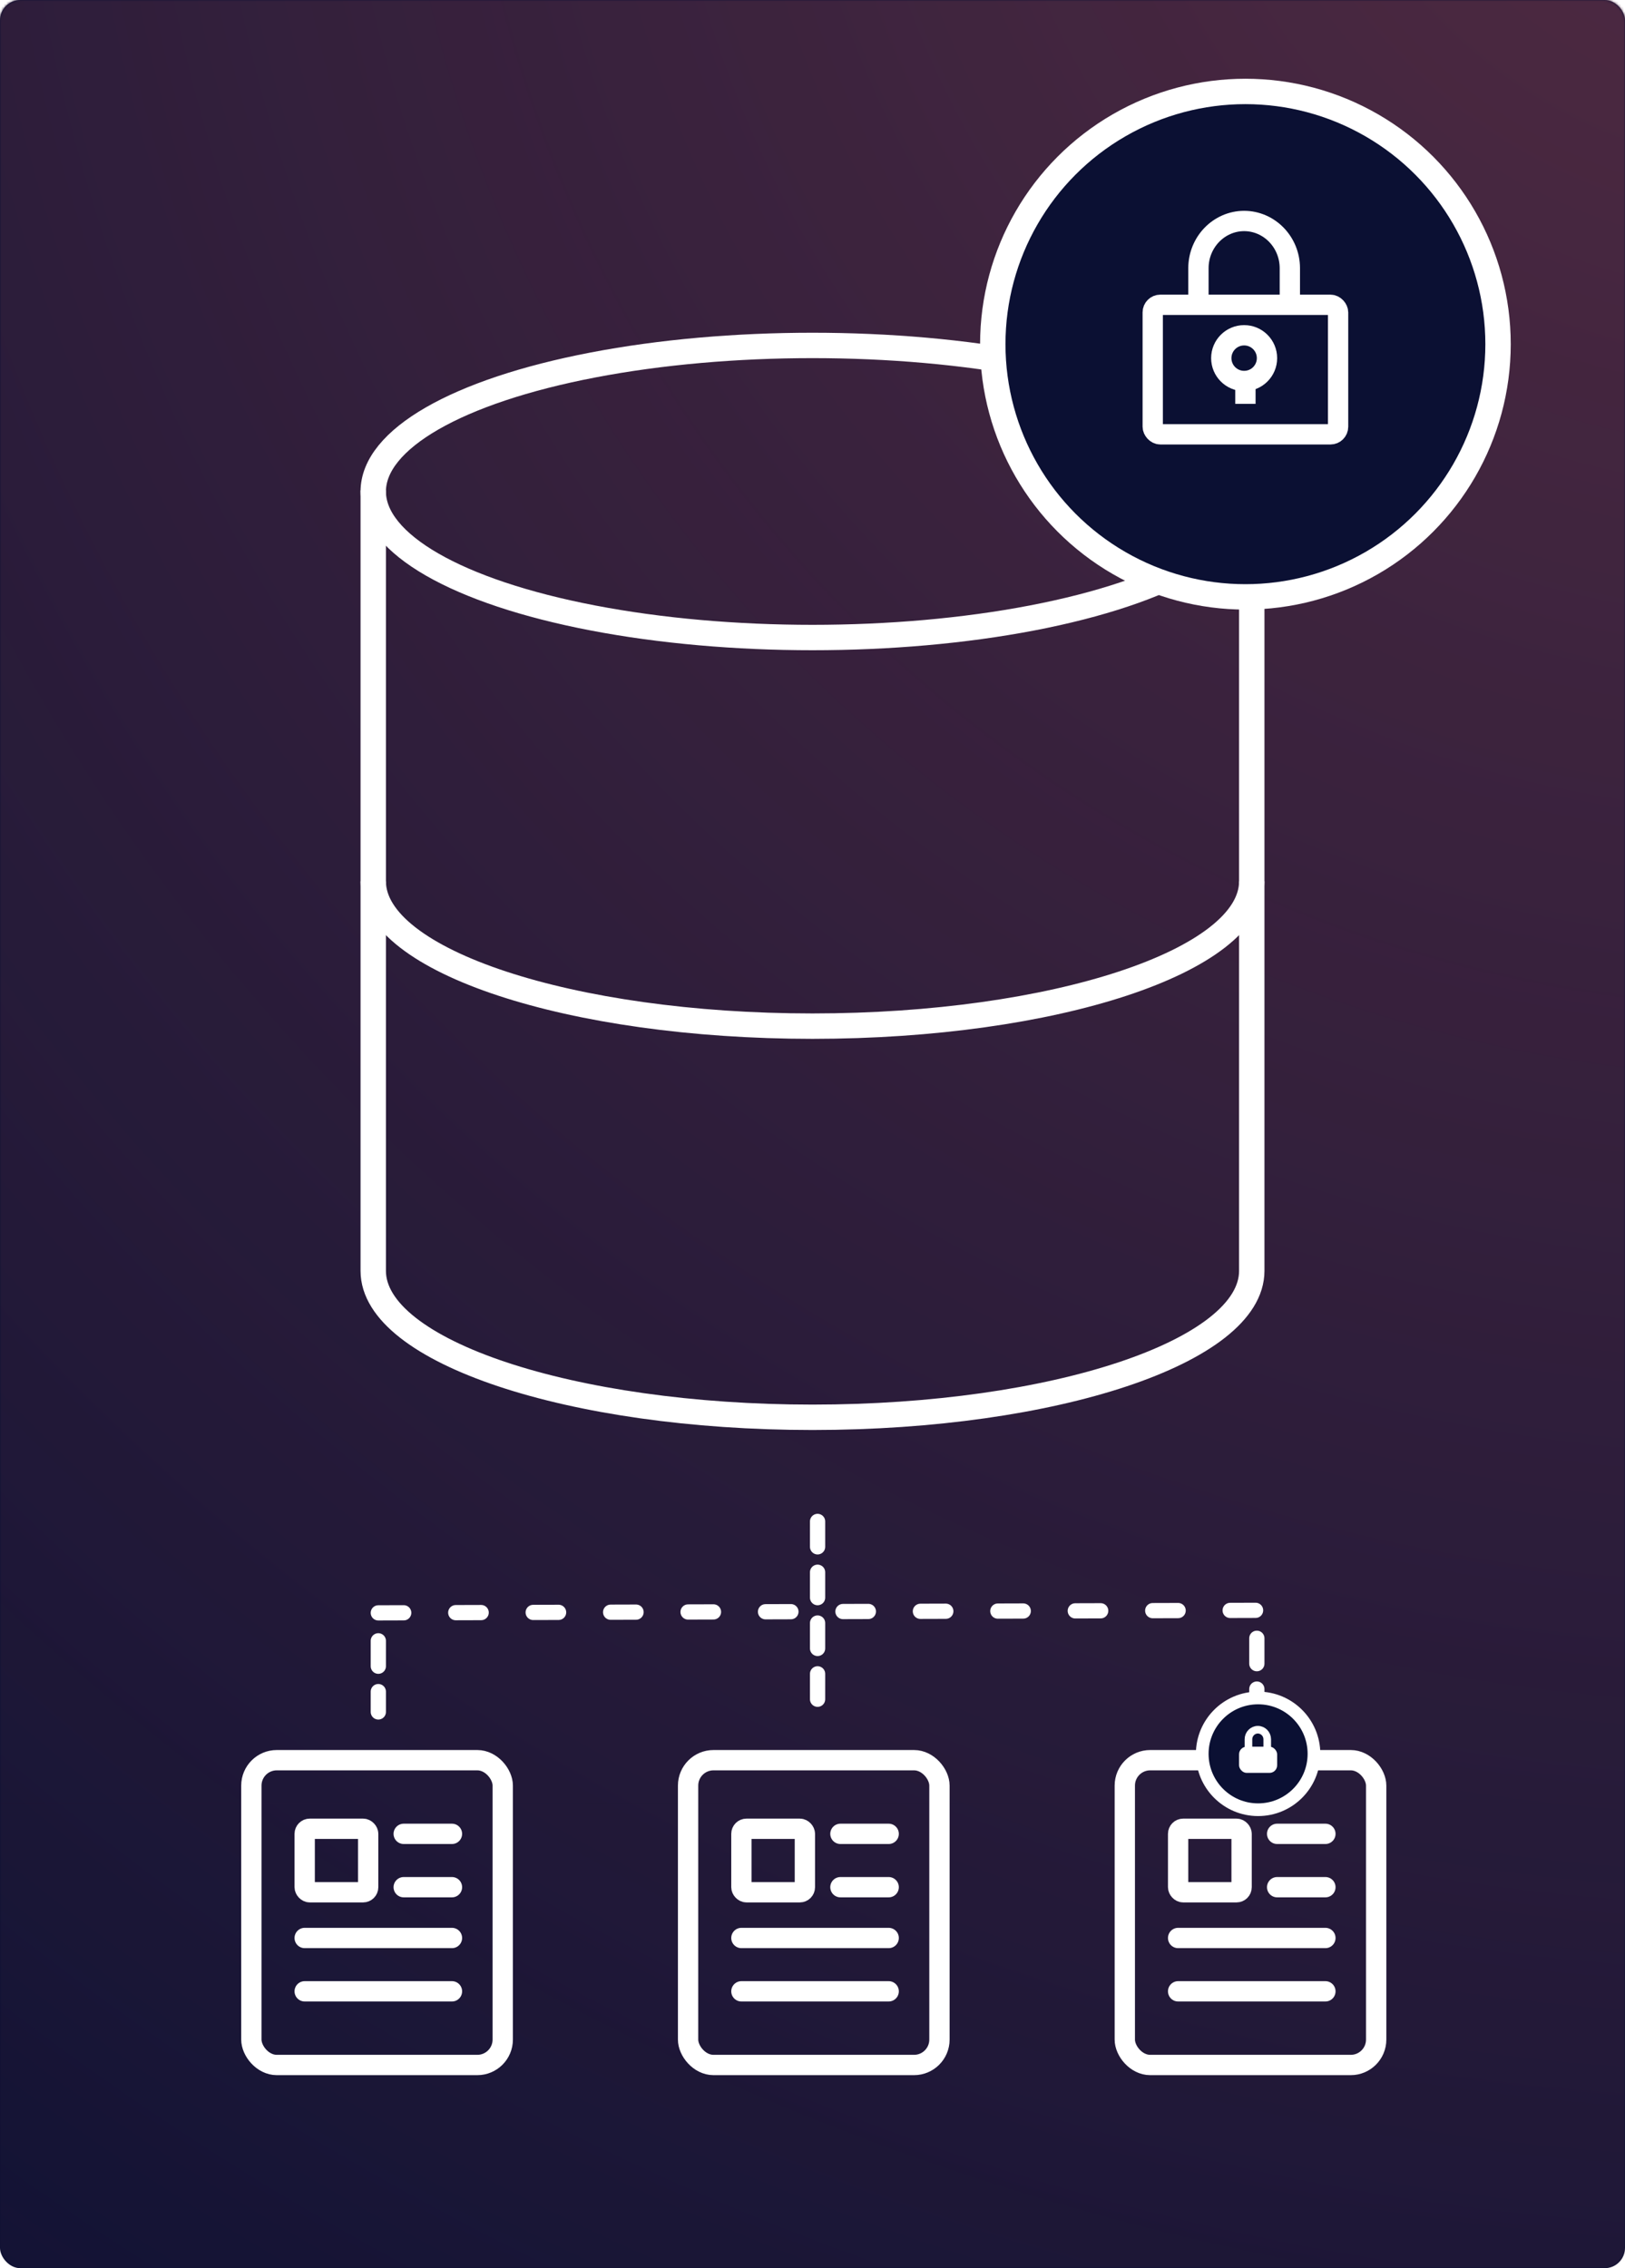<svg height="893" viewBox="0 0 640 893" width="640" xmlns="http://www.w3.org/2000/svg" xmlns:xlink="http://www.w3.org/1999/xlink"><defs><rect id="a" height="893" rx="8" width="640"/><radialGradient id="b" cx="50%" cy="50%" r="50%"><stop offset="0" stop-color="#d05c5d"/><stop offset="1" stop-color="#d05c5d" stop-opacity="0"/></radialGradient><filter id="c" height="125.6%" width="125.6%" x="-12.8%" y="-12.8%"><feGaussianBlur in="SourceGraphic" stdDeviation="125"/></filter><mask id="d" fill="#fff"><use fill="#fff" fill-rule="evenodd" xlink:href="#a"/></mask><mask id="e" fill="#fff"><path d="m0 0h1010v1312h-1010z" fill="#fff" fill-rule="evenodd"/></mask></defs><g fill="none" fill-rule="evenodd"><use fill="#0b1033" xlink:href="#a"/><g mask="url(#d)"><g fill-rule="nonzero" transform="translate(-185 -419)"><path d="m0 183h1010v946h-1010z" fill="#0b1033"/><circle cx="909.572" cy="264" fill="url(#b)" filter="url(#c)" mask="url(#e)" opacity=".6" r="1463"/></g></g><g mask="url(#d)" stroke="#fff" stroke-width="10"><g transform="translate(147 136)"><path d="m0 57v307.368c0 31.697 77.85 57.632 173 57.632s173-25.934 173-57.632v-307.368"/><ellipse cx="173" cy="57.5" rx="173" ry="57.5"/><path d="m346 211c0 31.35-77.85 57-173 57s-173-25.65-173-57"/></g></g><g mask="url(#d)"><g stroke="#fff" transform="translate(396 41)"><circle cx="94.5" cy="94.5" fill="#0b1033" r="99.5" stroke-width="10"/><g fill="none" stroke-width="8" transform="translate(58 46)"><path d="m54 34v-15.455c-.03-10.23-8.071-18.515-18-18.545-9.929.031-17.97 8.316-18 18.545v15.455"/><rect height="51" rx="3" width="73" y="33"/><path d="m36.5 63v9"/><circle cx="36" cy="54" r="9"/></g></g></g><g stroke="#fff"><g mask="url(#d)" stroke-width="8"><g transform="translate(99 693)"><rect height="120" rx="10" width="99"/><g stroke-linecap="round"><path d="m60 29h19"/><path d="m60 50h19"/><path d="m21 70h58"/><path d="m21 91h58"/></g><rect height="25" rx="2" width="25" x="21" y="27"/></g></g><g mask="url(#d)" stroke-width="8"><g transform="translate(271 693)"><rect height="120" rx="10" width="99"/><g stroke-linecap="round"><path d="m60 29h19"/><path d="m60 50h19"/><path d="m21 70h58"/><path d="m21 91h58"/></g><rect height="25" rx="2" width="25" x="21" y="27"/></g></g><g mask="url(#d)" stroke-width="8"><g transform="translate(443 693)"><rect height="120" rx="10" width="99"/><g stroke-linecap="round"><path d="m60 29h19"/><path d="m60 50h19"/><path d="m21 70h58"/><path d="m21 91h58"/></g><rect height="25" rx="2" width="25" x="21" y="27"/></g></g><g mask="url(#d)" stroke-linecap="round" stroke-linejoin="round" stroke-width="6"><g transform="translate(148 599)"><path d="m1 36 346-1" stroke-dasharray="10 20.5"/><g stroke-dasharray="10"><path d="m1 47v28"/><path d="m174 0v74.5"/><path d="m347 46v28"/></g></g></g></g><g mask="url(#d)"><g transform="translate(476 671)"><circle cx="19.5" cy="19.5" fill="#0b1033" r="22" stroke="#fff" stroke-width="5"/><g fill="none" transform="translate(12 10)"><path d="m11.096 6.881v-3.128c-.006-2.07-1.658-3.747-3.699-3.753-2.04.006-3.693 1.683-3.699 3.753v3.128" stroke="#fff" stroke-width="3"/><rect fill="#fff" height="10.321" rx="3" width="15" y="6.679"/></g></g></g></g></svg>